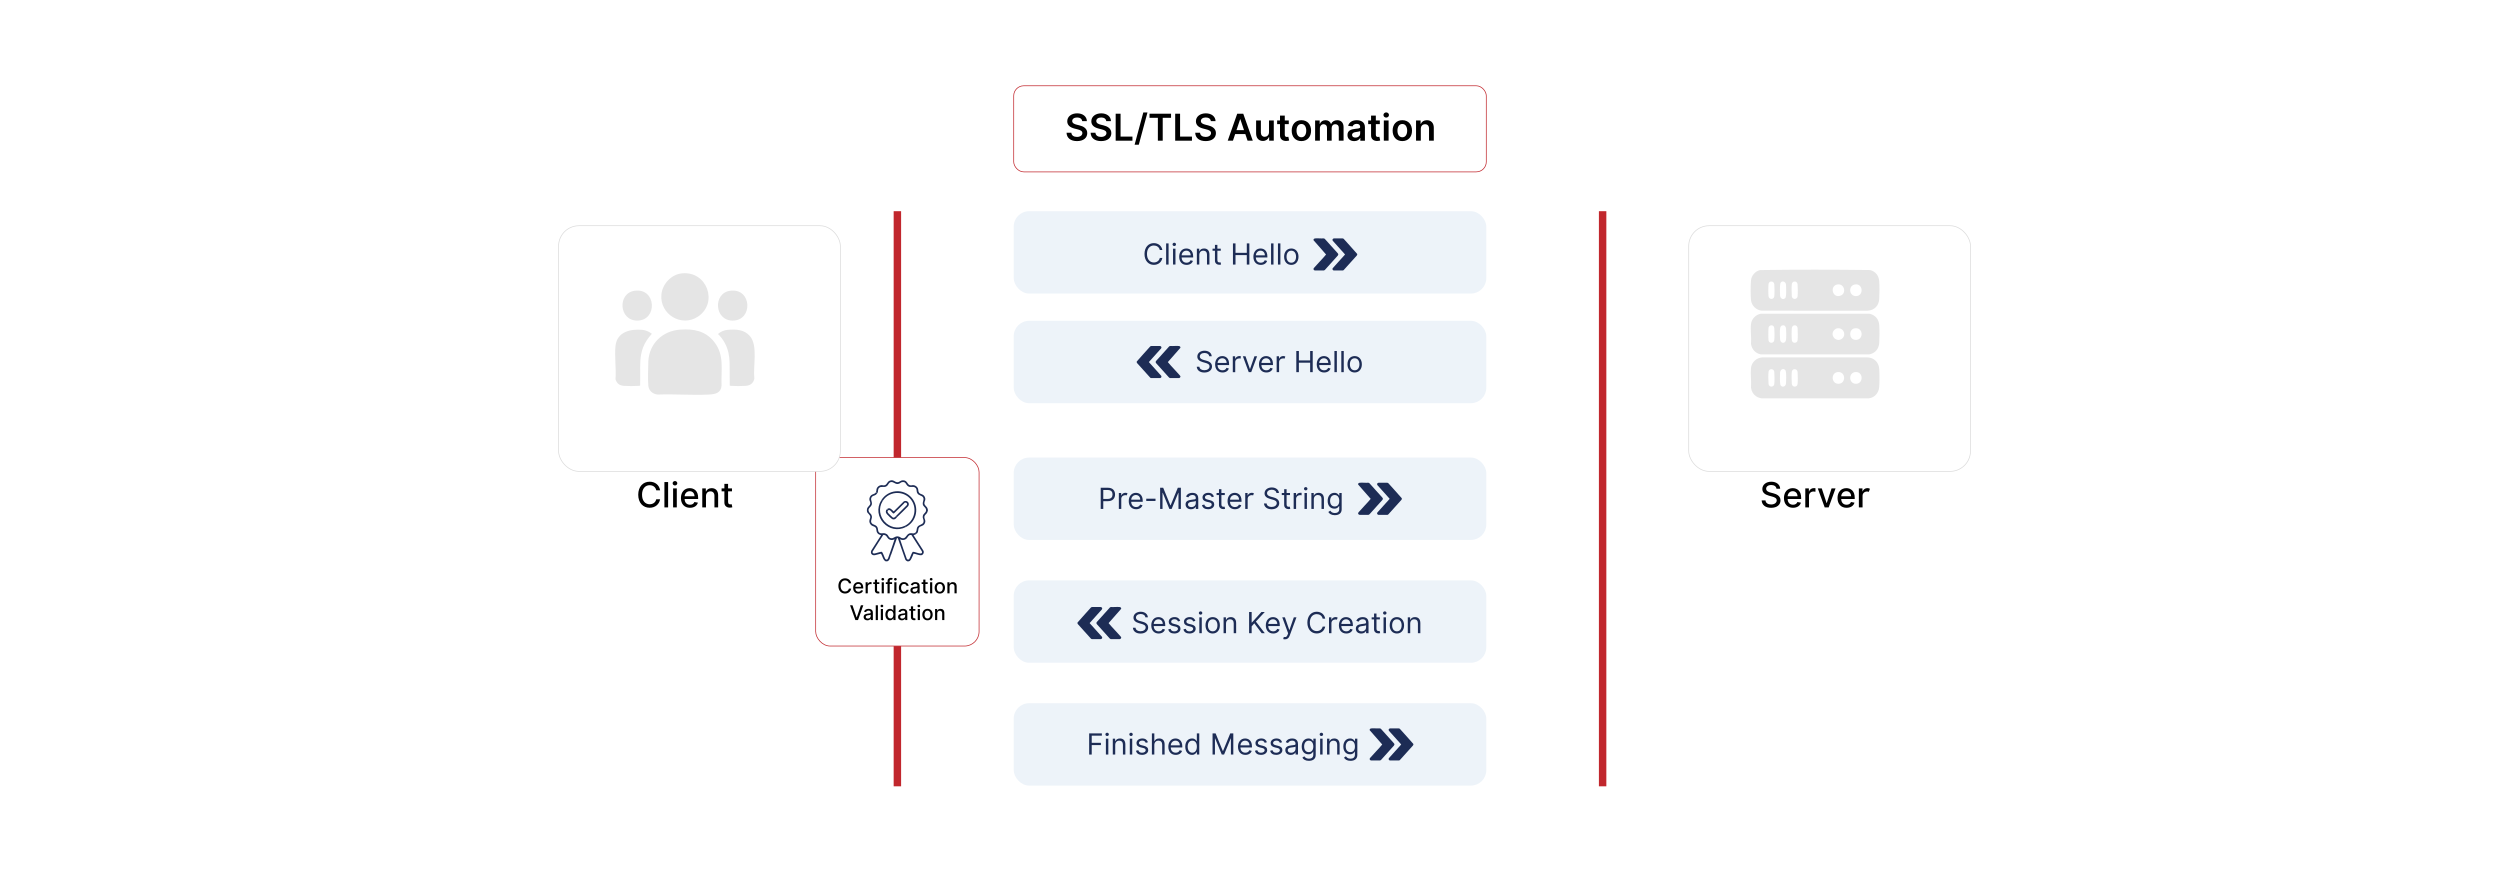 <?xml version="1.0" encoding="UTF-8"?>
<svg id="Layer_1" data-name="Layer 1" xmlns="http://www.w3.org/2000/svg" xmlns:xlink="http://www.w3.org/1999/xlink" viewBox="0 0 860 300">
  <defs>
    <filter id="drop-shadow-1" x="550.76" y="47.36" width="157.44" height="144.96" filterUnits="userSpaceOnUse">
      <feOffset dx="5" dy="5"/>
      <feGaussianBlur result="blur" stdDeviation="10"/>
      <feFlood flood-color="#333" flood-opacity=".06"/>
      <feComposite in2="blur" operator="in"/>
      <feComposite in="SourceGraphic"/>
    </filter>
    <filter id="drop-shadow-2" x="161.96" y="47.36" width="157.44" height="144.96" filterUnits="userSpaceOnUse">
      <feOffset dx="5" dy="5"/>
      <feGaussianBlur result="blur-2" stdDeviation="10"/>
      <feFlood flood-color="#333" flood-opacity=".06"/>
      <feComposite in2="blur-2" operator="in"/>
      <feComposite in="SourceGraphic"/>
    </filter>
  </defs>
  <rect y="0" width="860" height="300" fill="#fff"/>
  <g>
    <g>
      <rect x="307.42" y="72.65" width="2.558" height="197.841" fill="#c1272d"/>
      <rect x="550.022" y="72.65" width="2.558" height="197.841" fill="#c1272d"/>
    </g>
    <rect x="348.716" y="72.65" width="162.568" height="28.335" rx="5.301" ry="5.301" fill="#edf3f9"/>
    <rect x="348.716" y="110.362" width="162.568" height="28.335" rx="5.301" ry="5.301" fill="#edf3f9"/>
    <rect x="348.716" y="157.403" width="162.568" height="28.335" rx="5.301" ry="5.301" fill="#edf3f9"/>
    <rect x="348.716" y="199.655" width="162.568" height="28.335" rx="5.301" ry="5.301" fill="#edf3f9"/>
    <rect x="348.716" y="241.906" width="162.568" height="28.335" rx="5.301" ry="5.301" fill="#edf3f9"/>
    <g>
      <g>
        <path d="M398.969,86.005c-.213-1.01-1.081-1.55-2.048-1.55-1.322,0-2.36,1.024-2.36,2.916s1.038,2.916,2.36,2.916c.967,0,1.835-.54,2.048-1.55h.882c-.27,1.493-1.465,2.375-2.93,2.375-1.863,0-3.214-1.437-3.214-3.74s1.351-3.74,3.214-3.74c1.465,0,2.66.882,2.93,2.375h-.882Z" fill="#1d2c55"/>
        <path d="M401.99,91.011h-.839v-7.281h.839v7.281Z" fill="#1d2c55"/>
        <path d="M403.353,84.071c0-.313.271-.569.597-.569.327,0,.598.256.598.569s-.271.569-.598.569c-.327,0-.597-.256-.597-.569ZM403.523,85.55h.839v5.461h-.839v-5.461Z" fill="#1d2c55"/>
        <path d="M405.639,88.323c0-1.678.981-2.844,2.46-2.844,1.138,0,2.347.697,2.347,2.731v.356h-3.964c.039,1.169.718,1.806,1.703,1.806.658,0,1.152-.284,1.365-.853l.81.228c-.256.825-1.066,1.379-2.176,1.379-1.579,0-2.546-1.123-2.546-2.802ZM409.593,87.84c0-.924-.583-1.607-1.493-1.607-.96,0-1.56.757-1.618,1.607h3.111Z" fill="#1d2c55"/>
        <path d="M412.558,91.011h-.839v-5.461h.81v.853h.071c.256-.554.768-.924,1.593-.924,1.105,0,1.849.668,1.849,2.062v3.47h-.839v-3.413c0-.857-.473-1.365-1.252-1.365-.803,0-1.394.54-1.394,1.493v3.285Z" fill="#1d2c55"/>
        <path d="M419.947,86.261h-1.167v3.186c0,.711.356.825.726.825.185,0,.298-.028.37-.043l.171.754c-.114.043-.313.1-.626.1-.711,0-1.479-.455-1.479-1.408v-3.413h-.825v-.711h.825v-1.308h.839v1.308h1.167v.711Z" fill="#1d2c55"/>
        <path d="M424.134,83.73h.882v3.243h3.882v-3.243h.881v7.281h-.881v-3.257h-3.882v3.257h-.882v-7.281Z" fill="#1d2c55"/>
        <path d="M431.165,88.323c0-1.678.981-2.844,2.46-2.844,1.138,0,2.347.697,2.347,2.731v.356h-3.964c.039,1.169.718,1.806,1.703,1.806.657,0,1.151-.284,1.365-.853l.81.228c-.256.825-1.066,1.379-2.176,1.379-1.579,0-2.546-1.123-2.546-2.802ZM435.118,87.84c0-.924-.583-1.607-1.493-1.607-.96,0-1.56.757-1.617,1.607h3.11Z" fill="#1d2c55"/>
        <path d="M438.084,91.011h-.839v-7.281h.839v7.281Z" fill="#1d2c55"/>
        <path d="M440.456,91.011h-.839v-7.281h.839v7.281Z" fill="#1d2c55"/>
        <path d="M441.733,88.309c0-1.706.995-2.83,2.475-2.83,1.478,0,2.475,1.123,2.475,2.83,0,1.692-.996,2.816-2.475,2.816-1.48,0-2.475-1.123-2.475-2.816ZM445.844,88.309c0-1.095-.513-2.076-1.636-2.076-1.124,0-1.636.981-1.636,2.076s.512,2.062,1.636,2.062c1.123,0,1.636-.967,1.636-2.062Z" fill="#1d2c55"/>
      </g>
      <g>
        <path d="M455.429,93.051h-3.114c-.244-.054-.39-.172-.47-.411v-.205c.08-.179.211-.322.338-.47,1.237-1.451,2.673-2.819,3.879-4.286.036-.043.07-.089.098-.138l-4.314-4.912v-.205c.095-.273.259-.384.544-.41.932-.087,1.992.065,2.939-.002.16.007.297.068.411.176,1.372,1.616,2.879,3.12,4.259,4.728.298.348.545.547.206.999l-4.45,4.948-.325.19Z" fill="#1d2c55"/>
        <path d="M461.922,93.051h-3.114c-.361-.095-.571-.439-.36-.785,1.319-1.561,2.782-3.003,4.106-4.558.026-.031.134-.162.13-.187l-4.198-4.673c-.272-.354-.056-.781.37-.833.958.044,1.986-.07,2.936-.005.209.014.31.038.466.181,1.516,1.722,3.098,3.393,4.586,5.135.1.21.028.422-.117.587l-4.469,4.958-.166.128-.169.052Z" fill="#1d2c55"/>
      </g>
    </g>
    <g>
      <g>
        <path d="M414.341,121.425c-.967,0-1.607.512-1.607,1.209,0,.782.868,1.066,1.408,1.208l.739.199c.754.199,2.048.64,2.048,2.005,0,1.18-.953,2.104-2.631,2.104-1.565,0-2.531-.81-2.617-2.005h.91c.071.825.839,1.209,1.706,1.209,1.01,0,1.778-.526,1.778-1.322,0-.726-.683-.996-1.451-1.209l-.896-.256c-1.138-.327-1.849-.91-1.849-1.892,0-1.223,1.095-2.034,2.489-2.034,1.408,0,2.421.821,2.46,1.92h-.853c-.085-.718-.754-1.138-1.636-1.138Z" fill="#1d2c55"/>
        <path d="M418.002,125.335c0-1.678.981-2.844,2.46-2.844,1.138,0,2.347.697,2.347,2.731v.356h-3.964c.039,1.169.718,1.806,1.703,1.806.658,0,1.152-.284,1.365-.853l.81.228c-.256.825-1.066,1.379-2.176,1.379-1.579,0-2.546-1.123-2.546-2.802ZM421.956,124.852c0-.924-.583-1.607-1.493-1.607-.96,0-1.56.757-1.618,1.607h3.111Z" fill="#1d2c55"/>
        <path d="M424.082,122.562h.81v.825h.057c.199-.54.768-.91,1.422-.91.124,0,.345.007.441.014v.854c-.057-.014-.288-.057-.512-.057-.796,0-1.379.54-1.379,1.28v3.456h-.839v-5.461Z" fill="#1d2c55"/>
        <path d="M430.42,128.023h-.853l-2.019-5.461h.91l1.507,4.352h.057l1.508-4.352h.91l-2.02,5.461Z" fill="#1d2c55"/>
        <path d="M433.088,125.335c0-1.678.981-2.844,2.46-2.844,1.138,0,2.347.697,2.347,2.731v.356h-3.964c.039,1.169.718,1.806,1.703,1.806.657,0,1.151-.284,1.365-.853l.81.228c-.256.825-1.066,1.379-2.176,1.379-1.579,0-2.546-1.123-2.546-2.802ZM437.041,124.852c0-.924-.583-1.607-1.493-1.607-.96,0-1.56.757-1.617,1.607h3.11Z" fill="#1d2c55"/>
        <path d="M439.168,122.562h.81v.825h.057c.196-.54.762-.91,1.423-.91.302,0,.526.078.696.199l-.284.711c-.117-.06-.273-.1-.483-.1-.797,0-1.38.544-1.38,1.28v3.456h-.839v-5.461Z" fill="#1d2c55"/>
        <path d="M445.93,120.742h.882v3.243h3.882v-3.243h.882v7.281h-.882v-3.257h-3.882v3.257h-.882v-7.281Z" fill="#1d2c55"/>
        <path d="M452.961,125.335c0-1.678.981-2.844,2.46-2.844,1.138,0,2.347.697,2.347,2.731v.356h-3.965c.039,1.169.719,1.806,1.703,1.806.658,0,1.152-.284,1.365-.853l.81.228c-.256.825-1.066,1.379-2.176,1.379-1.578,0-2.545-1.123-2.545-2.802ZM456.914,124.852c0-.924-.583-1.607-1.493-1.607-.96,0-1.56.757-1.618,1.607h3.111Z" fill="#1d2c55"/>
        <path d="M459.879,128.023h-.839v-7.281h.839v7.281Z" fill="#1d2c55"/>
        <path d="M462.251,128.023h-.839v-7.281h.839v7.281Z" fill="#1d2c55"/>
        <path d="M463.528,125.321c0-1.706.995-2.83,2.475-2.83,1.478,0,2.475,1.123,2.475,2.83,0,1.692-.996,2.816-2.475,2.816-1.48,0-2.475-1.123-2.475-2.816ZM467.639,125.321c0-1.095-.513-2.076-1.636-2.076-1.124,0-1.636.981-1.636,2.076s.512,2.062,1.636,2.062c1.123,0,1.636-.967,1.636-2.062Z" fill="#1d2c55"/>
      </g>
      <g>
        <path d="M402.478,130.063h3.114c.244-.054.39-.172.47-.411v-.205c-.08-.179-.211-.322-.338-.47-1.237-1.451-2.673-2.819-3.879-4.286-.036-.043-.07-.089-.098-.138l4.314-4.912v-.205c-.095-.273-.259-.384-.544-.41-.932-.087-1.992.065-2.939-.002-.16.007-.297.068-.411.176-1.372,1.616-2.879,3.12-4.259,4.728-.298.348-.545.547-.206.999l4.45,4.948.325.19Z" fill="#1d2c55"/>
        <path d="M395.985,130.063h3.114c.361-.095.571-.439.36-.785-1.319-1.561-2.782-3.003-4.106-4.558-.026-.031-.134-.162-.13-.187l4.198-4.673c.272-.354.056-.781-.37-.833-.958.044-1.986-.07-2.936-.005-.209.014-.31.038-.466.181-1.516,1.722-3.098,3.393-4.586,5.135-.1.21-.028.422.117.587l4.469,4.958.166.128.169.052Z" fill="#1d2c55"/>
      </g>
    </g>
    <g>
      <g>
        <path d="M378.643,167.783h2.46c1.71,0,2.475,1.017,2.475,2.304s-.764,2.318-2.46,2.318h-1.593v2.659h-.882v-7.281ZM381.089,171.623c1.17,0,1.622-.662,1.622-1.536s-.452-1.522-1.636-1.522h-1.55v3.058h1.564Z" fill="#1d2c55"/>
        <path d="M384.879,169.603h.81v.825h.057c.196-.54.761-.91,1.422-.91.302,0,.526.078.697.199l-.285.711c-.117-.06-.273-.1-.483-.1-.796,0-1.379.544-1.379,1.28v3.456h-.839v-5.461Z" fill="#1d2c55"/>
        <path d="M388.288,172.376c0-1.678.981-2.844,2.46-2.844,1.138,0,2.347.697,2.347,2.731v.356h-3.964c.039,1.169.718,1.806,1.703,1.806.658,0,1.152-.284,1.365-.853l.81.228c-.256.825-1.066,1.379-2.176,1.379-1.579,0-2.545-1.123-2.545-2.802ZM392.241,171.893c0-.924-.583-1.607-1.493-1.607-.96,0-1.56.757-1.618,1.607h3.111Z" fill="#1d2c55"/>
        <path d="M397.496,172.333h-3.186v-.782h3.186v.782Z" fill="#1d2c55"/>
        <path d="M400.136,167.783l2.475,6.044h.085l2.474-6.044h1.052v7.281h-.825v-5.532h-.071l-2.275,5.532h-.796l-2.275-5.532h-.071v5.532h-.825v-7.281h1.052Z" fill="#1d2c55"/>
        <path d="M407.832,173.514c0-1.252,1.106-1.475,2.119-1.607.996-.128,1.408-.092,1.408-.498v-.028c0-.701-.381-1.109-1.152-1.109-.8,0-1.237.427-1.422.825l-.796-.284c.427-.996,1.365-1.28,2.19-1.28.697,0,2.019.199,2.019,1.934v3.598h-.839v-.74h-.043c-.17.356-.668.868-1.621.868-1.038,0-1.863-.611-1.863-1.678ZM411.36,173.087v-.768c-.143.17-1.095.27-1.451.313-.654.085-1.237.284-1.237.924,0,.583.483.882,1.152.882.996,0,1.536-.668,1.536-1.351Z" fill="#1d2c55"/>
        <path d="M416.842,171.04c-.145-.377-.448-.782-1.18-.782-.668,0-1.167.341-1.167.81,0,.419.292.636.939.796l.81.199c.974.238,1.451.718,1.451,1.479,0,.942-.864,1.635-2.133,1.635-1.116,0-1.881-.494-2.076-1.422l.796-.199c.149.586.579.882,1.266.882.782,0,1.28-.384,1.28-.854,0-.377-.26-.64-.81-.768l-.91-.213c-1.002-.234-1.451-.739-1.451-1.493,0-.924.854-1.579,2.005-1.579,1.081,0,1.671.519,1.934,1.294l-.754.213Z" fill="#1d2c55"/>
        <path d="M421.331,170.314h-1.167v3.186c0,.711.356.825.726.825.185,0,.298-.028.37-.043l.171.754c-.114.043-.313.1-.626.1-.711,0-1.479-.455-1.479-1.408v-3.413h-.825v-.711h.825v-1.308h.839v1.308h1.167v.711Z" fill="#1d2c55"/>
        <path d="M422.279,172.376c0-1.678.981-2.844,2.46-2.844,1.138,0,2.347.697,2.347,2.731v.356h-3.964c.039,1.169.718,1.806,1.703,1.806.658,0,1.152-.284,1.365-.853l.81.228c-.256.825-1.066,1.379-2.176,1.379-1.579,0-2.546-1.123-2.546-2.802ZM426.232,171.893c0-.924-.583-1.607-1.493-1.607-.96,0-1.56.757-1.618,1.607h3.111Z" fill="#1d2c55"/>
        <path d="M428.359,169.603h.81v.825h.057c.196-.54.761-.91,1.422-.91.302,0,.525.078.696.199l-.284.711c-.117-.06-.273-.1-.483-.1-.796,0-1.379.544-1.379,1.28v3.456h-.839v-5.461Z" fill="#1d2c55"/>
        <path d="M437.466,168.465c-.967,0-1.606.512-1.606,1.209,0,.782.867,1.066,1.408,1.208l.739.199c.754.199,2.048.64,2.048,2.005,0,1.18-.953,2.104-2.631,2.104-1.565,0-2.531-.81-2.617-2.005h.91c.071.825.839,1.209,1.707,1.209,1.01,0,1.777-.526,1.777-1.322,0-.726-.683-.996-1.45-1.209l-.896-.256c-1.138-.327-1.849-.91-1.849-1.892,0-1.223,1.095-2.034,2.489-2.034,1.407,0,2.421.821,2.46,1.92h-.854c-.085-.718-.754-1.138-1.636-1.138Z" fill="#1d2c55"/>
        <path d="M443.759,170.314h-1.166v3.186c0,.711.355.825.726.825.185,0,.298-.028.369-.043l.171.754c-.114.043-.312.1-.626.1-.711,0-1.478-.455-1.478-1.408v-3.413h-.825v-.711h.825v-1.308h.839v1.308h1.166v.711Z" fill="#1d2c55"/>
        <path d="M445.021,169.603h.81v.825h.057c.199-.54.769-.91,1.423-.91.124,0,.345.007.44.014v.854c-.057-.014-.288-.057-.512-.057-.797,0-1.38.54-1.38,1.28v3.456h-.839v-5.461Z" fill="#1d2c55"/>
        <path d="M448.571,168.124c0-.313.271-.569.597-.569.327,0,.598.256.598.569s-.271.569-.598.569c-.326,0-.597-.256-.597-.569ZM448.742,169.603h.839v5.461h-.839v-5.461Z" fill="#1d2c55"/>
        <path d="M451.953,175.064h-.839v-5.461h.81v.853h.071c.256-.554.768-.924,1.593-.924,1.105,0,1.849.668,1.849,2.062v3.47h-.839v-3.413c0-.857-.473-1.365-1.252-1.365-.803,0-1.394.54-1.394,1.493v3.285Z" fill="#1d2c55"/>
        <path d="M456.938,176.13l.669-.469c.224.302.572.825,1.565.825.882,0,1.522-.413,1.522-1.323v-1.109h-.071c-.185.299-.526.924-1.593.924-1.322,0-2.318-.967-2.318-2.673,0-1.678.953-2.773,2.333-2.773,1.066,0,1.407.654,1.593.939h.085v-.868h.81v5.617c0,1.408-1.052,2.005-2.36,2.005-1.22,0-1.892-.522-2.233-1.095ZM460.707,172.291c0-1.181-.541-2.005-1.565-2.005-1.067,0-1.593.896-1.593,2.005,0,1.138.54,1.934,1.593,1.934,1.01,0,1.565-.726,1.565-1.934Z" fill="#1d2c55"/>
      </g>
      <g>
        <path d="M470.779,177.104h-3.114c-.244-.054-.39-.172-.47-.411v-.205c.08-.179.211-.322.338-.47,1.237-1.451,2.673-2.819,3.879-4.286.036-.043.07-.089.098-.138l-4.314-4.912v-.205c.095-.273.259-.384.544-.41.932-.087,1.992.065,2.939-.002.16.007.297.068.411.176,1.372,1.616,2.879,3.12,4.259,4.728.298.348.545.547.206.999l-4.45,4.948-.325.19Z" fill="#1d2c55"/>
        <path d="M477.272,177.104h-3.114c-.361-.095-.571-.439-.36-.785,1.319-1.561,2.782-3.003,4.106-4.558.026-.031.134-.162.13-.187l-4.198-4.673c-.272-.354-.056-.781.37-.833.958.044,1.986-.07,2.936-.005.209.014.31.038.466.181,1.516,1.722,3.098,3.393,4.586,5.135.1.21.028.422-.117.587l-4.469,4.958-.166.128-.169.052Z" fill="#1d2c55"/>
      </g>
    </g>
    <g>
      <g>
        <path d="M392.376,211.217c-.967,0-1.607.512-1.607,1.209,0,.782.868,1.066,1.408,1.208l.739.199c.754.199,2.048.64,2.048,2.005,0,1.18-.953,2.104-2.631,2.104-1.565,0-2.531-.81-2.617-2.005h.91c.071.825.839,1.209,1.706,1.209,1.01,0,1.778-.526,1.778-1.322,0-.726-.683-.996-1.451-1.209l-.896-.256c-1.138-.327-1.849-.91-1.849-1.892,0-1.223,1.095-2.034,2.489-2.034,1.408,0,2.421.821,2.46,1.92h-.853c-.085-.718-.754-1.138-1.636-1.138Z" fill="#1d2c55"/>
        <path d="M396.038,215.127c0-1.678.981-2.844,2.46-2.844,1.138,0,2.347.697,2.347,2.731v.356h-3.964c.039,1.169.718,1.806,1.703,1.806.658,0,1.152-.284,1.365-.853l.81.228c-.256.825-1.066,1.379-2.176,1.379-1.579,0-2.546-1.123-2.546-2.802ZM399.991,214.644c0-.924-.583-1.607-1.493-1.607-.96,0-1.56.757-1.618,1.607h3.111Z" fill="#1d2c55"/>
        <path d="M405.232,213.791c-.145-.377-.448-.782-1.18-.782-.668,0-1.167.341-1.167.81,0,.419.292.636.939.796l.81.199c.974.238,1.451.718,1.451,1.479,0,.942-.864,1.635-2.133,1.635-1.116,0-1.881-.494-2.076-1.422l.796-.199c.149.586.579.882,1.266.882.782,0,1.28-.384,1.28-.854,0-.377-.26-.64-.81-.768l-.91-.213c-1.002-.234-1.451-.739-1.451-1.493,0-.924.854-1.579,2.005-1.579,1.081,0,1.671.519,1.934,1.294l-.754.213Z" fill="#1d2c55"/>
        <path d="M410.459,213.791c-.145-.377-.448-.782-1.18-.782-.668,0-1.167.341-1.167.81,0,.419.292.636.939.796l.81.199c.974.238,1.451.718,1.451,1.479,0,.942-.864,1.635-2.133,1.635-1.116,0-1.881-.494-2.076-1.422l.796-.199c.149.586.579.882,1.266.882.782,0,1.28-.384,1.28-.854,0-.377-.26-.64-.81-.768l-.91-.213c-1.002-.234-1.451-.739-1.451-1.493,0-.924.854-1.579,2.005-1.579,1.081,0,1.671.519,1.934,1.294l-.754.213Z" fill="#1d2c55"/>
        <path d="M412.401,210.875c0-.313.271-.569.597-.569.327,0,.598.256.598.569s-.271.569-.598.569c-.327,0-.597-.256-.597-.569ZM412.572,212.355h.839v5.461h-.839v-5.461Z" fill="#1d2c55"/>
        <path d="M414.688,215.113c0-1.706.996-2.83,2.475-2.83s2.475,1.123,2.475,2.83c0,1.692-.996,2.816-2.475,2.816s-2.475-1.123-2.475-2.816ZM418.798,215.113c0-1.095-.512-2.076-1.636-2.076s-1.635.981-1.635,2.076.512,2.062,1.635,2.062,1.636-.967,1.636-2.062Z" fill="#1d2c55"/>
        <path d="M421.749,217.815h-.839v-5.461h.81v.853h.071c.256-.554.768-.924,1.593-.924,1.106,0,1.849.668,1.849,2.062v3.47h-.839v-3.413c0-.857-.473-1.365-1.252-1.365-.803,0-1.394.54-1.394,1.493v3.285Z" fill="#1d2c55"/>
        <path d="M429.689,210.534h.882v3.612h.085l3.271-3.612h1.151l-3.058,3.285,3.058,3.996h-1.066l-2.531-3.385-.91,1.024v2.361h-.882v-7.281Z" fill="#1d2c55"/>
        <path d="M435.44,215.127c0-1.678.981-2.844,2.461-2.844,1.138,0,2.347.697,2.347,2.731v.356h-3.965c.039,1.169.719,1.806,1.703,1.806.658,0,1.152-.284,1.365-.853l.81.228c-.256.825-1.066,1.379-2.176,1.379-1.578,0-2.546-1.123-2.546-2.802ZM439.394,214.644c0-.924-.583-1.607-1.493-1.607-.96,0-1.56.757-1.618,1.607h3.111Z" fill="#1d2c55"/>
        <path d="M441.421,219.835l.214-.74c.611.157.999.078,1.294-.739l.185-.512-2.019-5.489h.91l1.508,4.352h.057l1.508-4.352h.91l-2.347,6.343c-.312.839-.839,1.237-1.607,1.237-.284,0-.525-.057-.611-.1Z" fill="#1d2c55"/>
        <path d="M454.992,212.81c-.213-1.01-1.08-1.55-2.048-1.55-1.322,0-2.36,1.024-2.36,2.916s1.038,2.916,2.36,2.916c.968,0,1.835-.54,2.048-1.55h.882c-.27,1.493-1.465,2.375-2.93,2.375-1.862,0-3.214-1.437-3.214-3.74s1.352-3.74,3.214-3.74c1.465,0,2.66.882,2.93,2.375h-.882Z" fill="#1d2c55"/>
        <path d="M457.174,212.355h.81v.825h.057c.196-.54.762-.91,1.423-.91.302,0,.525.078.696.199l-.284.711c-.117-.06-.273-.1-.483-.1-.797,0-1.38.544-1.38,1.28v3.456h-.839v-5.461Z" fill="#1d2c55"/>
        <path d="M460.583,215.127c0-1.678.981-2.844,2.46-2.844,1.138,0,2.347.697,2.347,2.731v.356h-3.964c.039,1.169.718,1.806,1.703,1.806.657,0,1.151-.284,1.365-.853l.81.228c-.256.825-1.066,1.379-2.176,1.379-1.579,0-2.546-1.123-2.546-2.802ZM464.536,214.644c0-.924-.583-1.607-1.493-1.607-.96,0-1.56.757-1.617,1.607h3.11Z" fill="#1d2c55"/>
        <path d="M466.406,216.265c0-1.252,1.106-1.475,2.119-1.607.996-.128,1.408-.092,1.408-.498v-.028c0-.701-.381-1.109-1.152-1.109-.8,0-1.237.427-1.422.825l-.796-.284c.427-.996,1.365-1.28,2.189-1.28.697,0,2.019.199,2.019,1.934v3.598h-.839v-.74h-.043c-.17.356-.668.868-1.621.868-1.038,0-1.863-.611-1.863-1.678ZM469.934,215.839v-.768c-.143.17-1.095.27-1.45.313-.654.085-1.237.284-1.237.924,0,.583.483.882,1.151.882.996,0,1.536-.668,1.536-1.351Z" fill="#1d2c55"/>
        <path d="M474.677,213.065h-1.166v3.186c0,.711.355.825.726.825.185,0,.298-.028.369-.043l.171.754c-.114.043-.312.1-.626.1-.711,0-1.478-.455-1.478-1.408v-3.413h-.825v-.711h.825v-1.308h.839v1.308h1.166v.711Z" fill="#1d2c55"/>
        <path d="M475.768,210.875c0-.313.271-.569.598-.569s.598.256.598.569-.271.569-.598.569-.598-.256-.598-.569ZM475.938,212.355h.839v5.461h-.839v-5.461Z" fill="#1d2c55"/>
        <path d="M478.055,215.113c0-1.706.995-2.83,2.475-2.83,1.478,0,2.475,1.123,2.475,2.83,0,1.692-.996,2.816-2.475,2.816-1.48,0-2.475-1.123-2.475-2.816ZM482.165,215.113c0-1.095-.513-2.076-1.636-2.076-1.124,0-1.636.981-1.636,2.076s.512,2.062,1.636,2.062c1.123,0,1.636-.967,1.636-2.062Z" fill="#1d2c55"/>
        <path d="M485.115,217.815h-.839v-5.461h.81v.853h.071c.256-.554.768-.924,1.593-.924,1.105,0,1.849.668,1.849,2.062v3.47h-.839v-3.413c0-.857-.474-1.365-1.252-1.365-.803,0-1.394.54-1.394,1.493v3.285Z" fill="#1d2c55"/>
      </g>
      <g>
        <path d="M382.1,219.855h3.114c.244-.054.39-.172.47-.411v-.205c-.08-.179-.211-.322-.338-.47-1.237-1.451-2.673-2.819-3.879-4.286-.036-.043-.07-.089-.098-.138l4.314-4.912v-.205c-.095-.273-.259-.384-.544-.41-.932-.087-1.992.065-2.939-.002-.16.007-.297.068-.411.176-1.372,1.616-2.879,3.12-4.259,4.728-.298.348-.545.547-.206.999l4.45,4.948.325.19Z" fill="#1d2c55"/>
        <path d="M375.607,219.855h3.114c.361-.095.571-.439.36-.785-1.319-1.561-2.782-3.003-4.106-4.558-.026-.031-.134-.162-.13-.187l4.198-4.673c.272-.354.056-.781-.37-.833-.958.044-1.986-.07-2.936-.005-.209.014-.31.038-.466.181-1.516,1.722-3.098,3.393-4.586,5.135-.1.21-.028.422.117.587l4.469,4.958.166.128.169.052Z" fill="#1d2c55"/>
      </g>
    </g>
    <g>
      <g>
        <path d="M374.673,252.286h4.366v.782h-3.484v2.46h3.157v.782h-3.157v3.257h-.881v-7.281Z" fill="#1d2c55"/>
        <path d="M380.255,252.627c0-.313.271-.569.597-.569.327,0,.598.256.598.569s-.271.569-.598.569c-.327,0-.597-.256-.597-.569ZM380.426,254.106h.839v5.461h-.839v-5.461Z" fill="#1d2c55"/>
        <path d="M383.637,259.567h-.839v-5.461h.81v.853h.071c.256-.554.768-.924,1.593-.924,1.106,0,1.849.668,1.849,2.062v3.47h-.839v-3.413c0-.857-.473-1.365-1.252-1.365-.803,0-1.394.54-1.394,1.493v3.285Z" fill="#1d2c55"/>
        <path d="M388.479,252.627c0-.313.271-.569.598-.569.327,0,.597.256.597.569s-.271.569-.597.569c-.327,0-.598-.256-.598-.569ZM388.65,254.106h.839v5.461h-.839v-5.461Z" fill="#1d2c55"/>
        <path d="M394.136,255.542c-.145-.377-.448-.782-1.18-.782-.668,0-1.167.341-1.167.81,0,.419.292.636.939.796l.81.199c.974.238,1.451.718,1.451,1.479,0,.942-.864,1.635-2.133,1.635-1.116,0-1.881-.494-2.076-1.422l.796-.199c.149.586.579.882,1.266.882.782,0,1.28-.384,1.28-.854,0-.377-.26-.64-.81-.768l-.91-.213c-1.002-.234-1.451-.739-1.451-1.493,0-.924.854-1.579,2.005-1.579,1.081,0,1.671.519,1.934,1.294l-.754.213Z" fill="#1d2c55"/>
        <path d="M397.088,259.567h-.839v-7.281h.839v2.673h.071c.256-.565.747-.924,1.607-.924,1.116,0,1.863.658,1.863,2.062v3.47h-.839v-3.413c0-.868-.477-1.365-1.266-1.365-.829,0-1.437.54-1.437,1.493v3.285Z" fill="#1d2c55"/>
        <path d="M401.903,256.879c0-1.678.981-2.844,2.46-2.844,1.138,0,2.347.697,2.347,2.731v.356h-3.964c.039,1.169.718,1.806,1.703,1.806.658,0,1.152-.284,1.365-.853l.81.228c-.256.825-1.066,1.379-2.176,1.379-1.579,0-2.545-1.123-2.545-2.802ZM405.856,256.396c0-.924-.583-1.607-1.493-1.607-.96,0-1.56.757-1.618,1.607h3.111Z" fill="#1d2c55"/>
        <path d="M407.726,256.851c0-1.721.953-2.816,2.333-2.816,1.066,0,1.394.654,1.579.939h.071v-2.688h.839v7.281h-.81v-.839h-.1c-.185.298-.54.953-1.593.953-1.365,0-2.318-1.095-2.318-2.83ZM411.723,256.836c0-1.223-.54-2.048-1.565-2.048-1.067,0-1.593.896-1.593,2.048,0,1.166.54,2.09,1.593,2.09,1.01,0,1.565-.853,1.565-2.09Z" fill="#1d2c55"/>
        <path d="M418.168,252.286l2.475,6.044h.085l2.475-6.044h1.053v7.281h-.825v-5.532h-.071l-2.275,5.532h-.796l-2.275-5.532h-.071v5.532h-.825v-7.281h1.052Z" fill="#1d2c55"/>
        <path d="M425.866,256.879c0-1.678.981-2.844,2.46-2.844,1.138,0,2.347.697,2.347,2.731v.356h-3.964c.039,1.169.718,1.806,1.703,1.806.658,0,1.152-.284,1.365-.853l.81.228c-.256.825-1.066,1.379-2.176,1.379-1.579,0-2.545-1.123-2.545-2.802ZM429.819,256.396c0-.924-.583-1.607-1.493-1.607-.96,0-1.56.757-1.618,1.607h3.111Z" fill="#1d2c55"/>
        <path d="M435.06,255.542c-.145-.377-.447-.782-1.18-.782-.669,0-1.166.341-1.166.81,0,.419.291.636.939.796l.81.199c.974.238,1.45.718,1.45,1.479,0,.942-.864,1.635-2.133,1.635-1.116,0-1.881-.494-2.076-1.422l.796-.199c.149.586.579.882,1.266.882.782,0,1.28-.384,1.28-.854,0-.377-.26-.64-.81-.768l-.91-.213c-1.003-.234-1.451-.739-1.451-1.493,0-.924.854-1.579,2.006-1.579,1.08,0,1.671.519,1.934,1.294l-.754.213Z" fill="#1d2c55"/>
        <path d="M440.287,255.542c-.145-.377-.447-.782-1.18-.782-.669,0-1.166.341-1.166.81,0,.419.291.636.939.796l.81.199c.974.238,1.45.718,1.45,1.479,0,.942-.864,1.635-2.133,1.635-1.116,0-1.881-.494-2.076-1.422l.796-.199c.149.586.579.882,1.266.882.782,0,1.28-.384,1.28-.854,0-.377-.26-.64-.81-.768l-.91-.213c-1.003-.234-1.451-.739-1.451-1.493,0-.924.854-1.579,2.006-1.579,1.08,0,1.671.519,1.934,1.294l-.754.213Z" fill="#1d2c55"/>
        <path d="M442.144,258.017c0-1.252,1.105-1.475,2.118-1.607.996-.128,1.408-.092,1.408-.498v-.028c0-.701-.381-1.109-1.152-1.109-.8,0-1.236.427-1.422.825l-.796-.284c.427-.996,1.365-1.28,2.189-1.28.697,0,2.019.199,2.019,1.934v3.598h-.839v-.74h-.043c-.17.356-.668.868-1.621.868-1.038,0-1.862-.611-1.862-1.678ZM445.671,257.59v-.768c-.143.17-1.095.27-1.45.313-.654.085-1.237.284-1.237.924,0,.583.483.882,1.151.882.996,0,1.536-.668,1.536-1.351Z" fill="#1d2c55"/>
        <path d="M448.011,260.633l.668-.469c.225.302.573.825,1.565.825.882,0,1.522-.413,1.522-1.323v-1.109h-.071c-.185.299-.526.924-1.593.924-1.323,0-2.318-.967-2.318-2.673,0-1.678.953-2.773,2.332-2.773,1.066,0,1.408.654,1.593.939h.086v-.868h.81v5.617c0,1.408-1.053,2.005-2.361,2.005-1.219,0-1.891-.522-2.232-1.095ZM451.779,256.794c0-1.181-.54-2.005-1.565-2.005-1.066,0-1.593.896-1.593,2.005,0,1.138.541,1.934,1.593,1.934,1.01,0,1.565-.726,1.565-1.934Z" fill="#1d2c55"/>
        <path d="M453.962,252.627c0-.313.271-.569.598-.569s.598.256.598.569-.271.569-.598.569-.598-.256-.598-.569ZM454.133,254.106h.839v5.461h-.839v-5.461Z" fill="#1d2c55"/>
        <path d="M457.344,259.567h-.839v-5.461h.81v.853h.071c.256-.554.768-.924,1.593-.924,1.105,0,1.849.668,1.849,2.062v3.47h-.839v-3.413c0-.857-.473-1.365-1.252-1.365-.803,0-1.394.54-1.394,1.493v3.285Z" fill="#1d2c55"/>
        <path d="M462.329,260.633l.668-.469c.225.302.573.825,1.565.825.882,0,1.522-.413,1.522-1.323v-1.109h-.071c-.185.299-.526.924-1.593.924-1.323,0-2.318-.967-2.318-2.673,0-1.678.953-2.773,2.332-2.773,1.066,0,1.408.654,1.593.939h.086v-.868h.81v5.617c0,1.408-1.053,2.005-2.361,2.005-1.219,0-1.891-.522-2.232-1.095ZM466.098,256.794c0-1.181-.54-2.005-1.565-2.005-1.066,0-1.593.896-1.593,2.005,0,1.138.541,1.934,1.593,1.934,1.01,0,1.565-.726,1.565-1.934Z" fill="#1d2c55"/>
      </g>
      <g>
        <path d="M474.748,261.607h-3.114c-.244-.054-.39-.172-.47-.411v-.205c.08-.179.211-.322.338-.47,1.237-1.451,2.673-2.819,3.879-4.286.036-.043.07-.089.098-.138l-4.314-4.912v-.205c.095-.273.259-.384.544-.41.932-.087,1.992.065,2.939-.002.16.007.297.068.411.176,1.372,1.616,2.879,3.12,4.259,4.728.298.348.545.547.206.999l-4.45,4.948-.325.19Z" fill="#1d2c55"/>
        <path d="M481.241,261.607h-3.114c-.361-.095-.571-.439-.36-.785,1.319-1.561,2.782-3.003,4.106-4.558.026-.031.134-.162.13-.187l-4.198-4.673c-.272-.354-.056-.781.37-.833.958.044,1.986-.07,2.936-.005.209.014.31.038.466.181,1.516,1.722,3.098,3.393,4.586,5.135.1.21.028.422-.117.587l-4.469,4.958-.166.128-.169.052Z" fill="#1d2c55"/>
      </g>
    </g>
    <rect x="280.594" y="157.403" width="56.209" height="64.842" rx="5.003" ry="5.003" fill="#fff" stroke="#c1272d" stroke-miterlimit="10" stroke-width=".25"/>
    <g>
      <path d="M301.743,169.69c-.592.964-1.228.63-1.761,1.185-.791.822.148,1.665-.069,2.631-.23,1.027-1.618,1.312-.968,2.592.27.532.791.606.966,1.402.2.908-.516,1.491-.144,2.292.403.867,1.621.561,2.113,1.687.241.551.062,1.217.502,1.646.548.534,1.028.27,1.643.28.404.006.988.26,1.271.55.415.425.384.962,1.096,1.162,1.112.313,1.493-1.025,2.963-.486.342.125.623.442.973.514,1.511.312,1.363-1.71,3.006-1.74.572-.011.925.297,1.511-.164l.385.386c-.378.326-.369.291-.855.44-.061.018-.099-.038-.08.083l3.348,5.244c.364.627-.052,1.548-.788,1.615-.755.07-1.839-.481-2.614-.55-.019.163-.089.33-.157.477-.214.468-.694,1.714-1.059,1.97-.125.088-.267.104-.382.196h-.55c-.319-.188-.598-.36-.726-.734l-2.528-7.248-.291-.009c-.69,1.866-1.293,3.768-1.972,5.638-.034.094-.105.161-.137.248-.276.758-.333,1.811-1.227,2.105h-.55c-.945-.48-1.058-1.778-1.596-2.62-.093-.058-1.838.475-2.134.513-1.016.129-1.624-.655-1.214-1.601l3.348-5.245c.018-.121-.019-.064-.08-.083-.472-.144-.758-.21-1.098-.61-.494-.581-.314-.975-.499-1.594-.236-.786-.951-.723-1.51-1.078-.489-.311-.843-.949-.835-1.538.01-.762.625-1.202.128-1.996-.497-.792-1.079-.747-.949-2.024.099-.969,1.056-1.199,1.143-2.0.086-.797-.608-1.112-.162-2.198.503-1.225,1.649-.862,2.102-1.67.201-.017.332.188.44.331ZM307.744,185.501c-.577.262-.994.374-1.611.152-.969-.348-.961-1.245-1.662-1.532-.151-.062-.489-.154-.635-.081-1.155,1.721-2.22,3.5-3.341,5.248-.452.442-.499,1.194.335,1.109.478-.049,2.188-.657,2.472-.591.08.019.199.177.245.253.399.661.631,1.59,1.035,2.27.753.584.93-.376,1.127-.906.727-1.954,1.364-3.949,2.036-5.923ZM309.616,185.501c.71,2.267,1.559,4.487,2.325,6.735.165.311.609.369.838.093.4-.682.631-1.603,1.047-2.258.065-.102.113-.212.233-.265.796.072,1.705.513,2.472.591.686.07.839-.453.451-.946l-3.457-5.411c-1.147-.19-1.181,1.014-1.964,1.451-.679.378-1.257.347-1.944.01Z" fill="#1d2c55"/>
      <path d="M319.195,175.364v.331c-.11.227-.144.472-.265.699-.287.538-.86.691-.933,1.383-.087.828.703,1.242.072,2.383-.496.898-1.286.701-1.813,1.216-.582.57-.163,1.488-.83,2.146-.083.082-.171.086-.195.107l-.385-.386c.634-.498.356-1.178.651-1.8.578-1.221,2.376-.788,2.212-2.359-.061-.587-.385-.789-.262-1.584.152-.983,1.456-1.204,1.06-2.409-.194-.59-.936-.849-1.06-1.584-.153-.908.49-1.524.145-2.294-.388-.868-1.572-.59-2.095-1.65-.343-.695.045-1.504-.869-1.94-.747-.357-1.458.219-2.311-.387-.782-.556-.671-1.64-2.043-1.376-.488.094-.708.558-1.352.63-1.127.126-1.387-.761-2.411-.649-.801.088-.863.965-1.468,1.395-.918.653-1.859-.1-2.611.582-.542.491-.27,1.188-.567,1.749-.04.076-.108.102-.121.124-.109-.143-.239-.348-.44-.331.223-.398.117-.899.288-1.337.238-.608.912-1.089,1.564-1.136.499-.035.776.199,1.307-.013.701-.28.73-1.163,1.576-1.508,1.379-.562,1.725.559,2.727.526.727-.024,1.003-.756,2.035-.663,1.336.12,1.278,1.319,2.099,1.645.556.221.799-.024,1.307.013.624.045,1.275.488,1.532,1.057.24.533.06,1.085.431,1.552.542.681,1.542.365,2.007,1.572.388,1.006-.148,1.198-.188,1.964-.043.853.822,1.118,1.068,1.838l.139.494Z" fill="#1d2c55"/>
      <path d="M311.708,181.259c-.03-.197-.263-.333-.44-.386,3.02-1.441,4.192-5.29,2.616-8.21-2.151-3.985-7.916-4.133-10.269-.274-.13-.129-.22-.353-.44-.331,2.318-3.711,7.556-4.169,10.434-.827,2.739,3.181,1.796,8.09-1.9,10.027Z" fill="#1d2c55"/>
      <path d="M303.615,172.39c-3.06,5.019,2.379,11,7.652,8.484.178.052.41.188.44.386-5.858,3.07-12.051-3.568-8.533-9.2.221-.022.31.201.44.331Z" fill="#1d2c55"/>
      <path d="M308.515,177.954l-.33-.331c.009-.009.019-.109.079-.167,1.252-1.208,2.451-2.471,3.69-3.692.36-.574-.367-1.131-.835-.752-.038.03-.067.125-.123.178-1.178,1.116-2.259,2.334-3.468,3.418-.132.042-.191.04-.309-.028-.44-.256-1.066-1.552-1.731-.995.028-.211-.191-.276-.275-.441.005-.004-.013-.081.037-.112.971-.604,1.54.372,2.185.879l3.463-3.425c1.096-.627,2.271.618,1.495,1.661-1.265,1.296-2.566,2.58-3.876,3.806Z" fill="#1d2c55"/>
      <path d="M305.212,175.144c.084.165.303.23.275.441-.348.291-.116.695.109.965.43.518,1.053,1.016,1.544,1.485.481.151.615-.086.908-.359.045-.042.126-.043.137-.053l.33.331c-.011.01-.009.098-.052.139-.435.4-.701.714-1.383.554-.364-.085-1.667-1.394-1.951-1.738-.333-.404-.515-.746-.342-1.28.111-.342.201-.309.425-.484Z" fill="#1d2c55"/>
    </g>
    <g>
      <path d="M292.027,200.673c-.127-.659-.671-1.024-1.32-1.024-.878,0-1.535.679-1.535,1.915,0,1.246.659,1.915,1.532,1.915.644,0,1.191-.358,1.323-1.01l.776.002c-.167,1.007-.985,1.709-2.104,1.709-1.323,0-2.291-.988-2.291-2.617s.973-2.617,2.291-2.617c1.077,0,1.93.637,2.104,1.726h-.776Z"/>
      <path d="M293.489,202.226c0-1.174.702-1.985,1.766-1.985.866,0,1.691.54,1.691,1.92v.264h-2.716c.02.736.448,1.149,1.085,1.149.423,0,.746-.184.88-.545l.704.127c-.169.622-.759,1.032-1.592,1.032-1.127,0-1.818-.776-1.818-1.962ZM296.217,201.867c-.002-.585-.38-1.012-.958-1.012-.605,0-.997.47-1.027,1.012h1.985Z"/>
      <path d="M297.772,200.291h.719v.607h.04c.14-.411.522-.664.97-.664.095,0,.241.007.316.017v.711c-.06-.017-.234-.044-.388-.044-.527,0-.913.36-.913.86v2.333h-.744v-3.82Z"/>
      <path d="M302.484,200.887h-.783v2.102c0,.43.216.51.458.51.119,0,.211-.022.261-.032l.134.614c-.087.032-.247.077-.482.08-.587.012-1.117-.323-1.114-1.017v-2.256h-.56v-.597h.56v-.915h.744v.915h.783v.597Z"/>
      <path d="M303.209,199.258c0-.244.211-.445.47-.445.256,0,.47.202.47.445s-.214.443-.47.443c-.259,0-.47-.199-.47-.443ZM303.303,200.291h.744v3.82h-.744v-3.82Z"/>
      <path d="M306.877,200.887h-.823v3.224h-.746v-3.224h-.59v-.597h.59v-.443c0-.716.53-1.069,1.134-1.069.301,0,.518.062.622.102l-.174.602c-.069-.022-.179-.058-.333-.058-.363,0-.502.184-.502.522v.343h.823v.597Z"/>
      <path d="M307.546,199.258c0-.244.211-.445.47-.445.256,0,.47.202.47.445s-.214.443-.47.443c-.259,0-.47-.199-.47-.443ZM307.641,200.291h.744v3.82h-.744v-3.82Z"/>
      <path d="M309.211,202.218c0-1.167.697-1.978,1.773-1.978.868,0,1.498.512,1.577,1.283h-.724c-.08-.358-.368-.656-.84-.656-.622,0-1.035.515-1.035,1.333,0,.833.405,1.358,1.035,1.358.425,0,.746-.244.84-.657h.724c-.082.744-.666,1.286-1.57,1.286-1.109,0-1.781-.818-1.781-1.97Z"/>
      <path d="M313.179,203.031c0-.868.741-1.057,1.465-1.142.686-.08.965-.075.965-.346v-.017c0-.433-.247-.684-.727-.684-.5,0-.778.261-.888.532l-.699-.159c.249-.696.886-.975,1.577-.975.607,0,1.482.221,1.482,1.333v2.537h-.727v-.522h-.03c-.142.286-.497.607-1.129.607-.727,0-1.291-.413-1.291-1.164ZM315.612,202.733v-.492c-.107.107-.679.171-.92.204-.43.057-.783.199-.783.597,0,.368.303.557.724.557.619,0,.98-.413.98-.866Z"/>
      <path d="M319.126,200.887h-.783v2.102c0,.43.216.51.458.51.119,0,.211-.022.261-.032l.134.614c-.087.032-.247.077-.483.08-.587.012-1.117-.323-1.114-1.017v-2.256h-.56v-.597h.56v-.915h.744v.915h.783v.597Z"/>
      <path d="M319.851,199.258c0-.244.211-.445.47-.445.256,0,.47.202.47.445s-.214.443-.47.443c-.259,0-.47-.199-.47-.443ZM319.946,200.291h.744v3.82h-.744v-3.82Z"/>
      <path d="M321.516,202.218c0-1.189.704-1.978,1.781-1.978s1.781.789,1.781,1.978c0,1.181-.704,1.97-1.781,1.97s-1.781-.789-1.781-1.97ZM324.327,202.216c0-.731-.328-1.353-1.027-1.353-.704,0-1.032.622-1.032,1.353,0,.733.328,1.348,1.032,1.348.699,0,1.027-.614,1.027-1.348Z"/>
      <path d="M326.647,204.111h-.744v-3.82h.714v.622h.047c.176-.405.552-.671,1.127-.671.781,0,1.301.495,1.301,1.44v2.43h-.744v-2.34c0-.555-.306-.886-.811-.886-.517,0-.89.349-.89.958v2.269Z"/>
      <path d="M294.673,212.366h.057l1.418-4.148h.831l-1.833,5.094h-.888l-1.833-5.094h.831l1.417,4.148Z"/>
      <path d="M297.091,212.231c0-.868.741-1.057,1.465-1.142.686-.08.965-.075.965-.346v-.017c0-.433-.247-.684-.727-.684-.5,0-.778.261-.888.532l-.699-.159c.248-.696.885-.975,1.577-.975.607,0,1.482.221,1.482,1.333v2.537h-.727v-.522h-.03c-.142.286-.497.607-1.129.607-.727,0-1.291-.413-1.291-1.164ZM299.523,211.933v-.492c-.107.107-.679.171-.92.204-.43.057-.783.199-.783.597,0,.368.303.557.724.557.619,0,.98-.413.98-.866Z"/>
      <path d="M301.998,213.311h-.744v-5.094h.744v5.094Z"/>
      <path d="M302.903,208.458c0-.244.211-.445.47-.445.256,0,.47.202.47.445s-.214.443-.47.443c-.259,0-.47-.199-.47-.443ZM302.998,209.491h.744v3.82h-.744v-3.82Z"/>
      <path d="M304.573,211.408c0-1.238.679-1.967,1.602-1.967.711,0,.965.433,1.099.669h.045v-1.893h.744v5.094h-.726v-.594h-.062c-.134.244-.408.669-1.104.669-.928,0-1.597-.741-1.597-1.978ZM307.332,211.401c0-.798-.349-1.328-.998-1.328-.671,0-1.01.569-1.01,1.328,0,.766.346,1.351,1.01,1.351.642,0,.998-.547.998-1.351Z"/>
      <path d="M308.941,212.231c0-.868.741-1.057,1.465-1.142.686-.08.965-.075.965-.346v-.017c0-.433-.247-.684-.727-.684-.5,0-.778.261-.888.532l-.699-.159c.249-.696.886-.975,1.577-.975.607,0,1.482.221,1.482,1.333v2.537h-.727v-.522h-.03c-.142.286-.497.607-1.129.607-.727,0-1.291-.413-1.291-1.164ZM311.373,211.933v-.492c-.107.107-.679.171-.92.204-.43.057-.783.199-.783.597,0,.368.303.557.724.557.619,0,.98-.413.98-.866Z"/>
      <path d="M314.888,210.087h-.783v2.102c0,.43.216.51.458.51.119,0,.211-.022.261-.032l.134.614c-.087.032-.247.077-.483.08-.587.012-1.117-.323-1.114-1.017v-2.256h-.56v-.597h.56v-.915h.744v.915h.783v.597Z"/>
      <path d="M315.613,208.458c0-.244.211-.445.47-.445.256,0,.47.202.47.445s-.214.443-.47.443c-.259,0-.47-.199-.47-.443ZM315.707,209.491h.744v3.82h-.744v-3.82Z"/>
      <path d="M317.278,211.418c0-1.189.704-1.978,1.781-1.978s1.781.789,1.781,1.978c0,1.181-.704,1.97-1.781,1.97s-1.781-.789-1.781-1.97ZM320.088,211.416c0-.731-.328-1.353-1.027-1.353-.704,0-1.032.622-1.032,1.353,0,.733.328,1.348,1.032,1.348.699,0,1.027-.614,1.027-1.348Z"/>
      <path d="M322.409,213.311h-.744v-3.82h.714v.622h.047c.176-.405.552-.671,1.127-.671.781,0,1.301.495,1.301,1.44v2.43h-.744v-2.34c0-.555-.306-.886-.811-.886-.517,0-.89.349-.89.958v2.269Z"/>
    </g>
    <rect x="575.916" y="72.65" width="96.936" height="84.504" rx="7.018" ry="7.018" fill="#fff" filter="url(#drop-shadow-1)" stroke="#dbdbdb" stroke-miterlimit="10" stroke-width=".25"/>
    <rect x="187.148" y="72.65" width="96.936" height="84.504" rx="7.018" ry="7.018" fill="#fff" filter="url(#drop-shadow-2)" stroke="#dbdbdb" stroke-miterlimit="10" stroke-width=".25"/>
    <g>
      <path d="M609.302,166.845c-1.073,0-1.75.549-1.75,1.29-.004.834.902,1.153,1.584,1.328l.852.221c1.106.273,2.507.881,2.507,2.452,0,1.478-1.179,2.554-3.227,2.554-1.954,0-3.176-.975-3.261-2.554h1.319c.077.949.92,1.401,1.933,1.401,1.12,0,1.933-.562,1.933-1.414,0-.775-.719-1.081-1.651-1.328l-1.03-.281c-1.4-.379-2.269-1.09-2.269-2.303,0-1.503,1.341-2.503,3.09-2.503,1.772,0,3.006,1.013,3.044,2.41h-1.269c-.094-.805-.805-1.273-1.805-1.273Z"/>
      <path d="M613.677,171.319c0-2.009,1.201-3.397,3.023-3.397,1.481,0,2.894.924,2.894,3.287v.451h-4.648c.033,1.26.766,1.967,1.855,1.967.724,0,1.277-.315,1.507-.933l1.205.217c-.289,1.065-1.298,1.767-2.725,1.767-1.929,0-3.112-1.328-3.112-3.359ZM618.348,170.706c-.005-1-.651-1.733-1.64-1.733-1.034,0-1.707.805-1.758,1.733h3.397Z"/>
      <path d="M621.019,168.007h1.23v1.039h.068c.238-.702.894-1.137,1.66-1.137.162,0,.413.013.541.03v1.217c-.102-.03-.4-.077-.664-.077-.903,0-1.562.617-1.562,1.473v3.993h-1.273v-6.539Z"/>
      <path d="M629.057,174.546h-1.362l-2.375-6.539h1.366l1.656,5.032h.068l1.651-5.032h1.366l-2.371,6.539Z"/>
      <path d="M632.107,171.319c0-2.009,1.201-3.397,3.023-3.397,1.481,0,2.894.924,2.894,3.287v.451h-4.648c.033,1.26.766,1.967,1.855,1.967.724,0,1.277-.315,1.507-.933l1.205.217c-.289,1.065-1.298,1.767-2.725,1.767-1.929,0-3.112-1.328-3.112-3.359ZM636.778,170.706c-.005-1-.651-1.733-1.64-1.733-1.034,0-1.707.805-1.758,1.733h3.397Z"/>
      <path d="M639.449,168.007h1.23v1.039h.068c.238-.702.886-1.137,1.66-1.137.357,0,.639.094.856.239l-.408,1.064c-.153-.077-.345-.127-.592-.127-.882,0-1.541.617-1.541,1.469v3.993h-1.273v-6.539Z"/>
    </g>
    <g>
      <path d="M225.748,168.663c-.217-1.128-1.149-1.754-2.261-1.754-1.503,0-2.627,1.162-2.627,3.278,0,2.133,1.129,3.278,2.623,3.278,1.103,0,2.039-.613,2.265-1.728l1.328.004c-.285,1.724-1.685,2.925-3.602,2.925-2.265,0-3.921-1.69-3.921-4.479s1.665-4.479,3.921-4.479c1.844,0,3.304,1.09,3.602,2.955h-1.328Z"/>
      <path d="M229.831,174.546h-1.273v-8.719h1.273v8.719Z"/>
      <path d="M231.384,166.24c0-.417.361-.762.805-.762.439,0,.804.345.804.762,0,.417-.365.758-.804.758-.443,0-.805-.341-.805-.758ZM231.545,168.007h1.273v6.539h-1.273v-6.539Z"/>
      <path d="M234.238,171.319c0-2.009,1.201-3.397,3.023-3.397,1.481,0,2.894.924,2.894,3.287v.451h-4.648c.033,1.26.766,1.967,1.855,1.967.724,0,1.277-.315,1.507-.933l1.205.217c-.289,1.065-1.298,1.767-2.725,1.767-1.929,0-3.112-1.328-3.112-3.359ZM238.909,170.706c-.005-1-.651-1.733-1.64-1.733-1.034,0-1.707.805-1.758,1.733h3.397Z"/>
      <path d="M242.853,174.546h-1.273v-6.539h1.222v1.065h.081c.303-.694.945-1.149,1.929-1.149,1.337,0,2.227.847,2.227,2.465v4.159h-1.273v-4.006c0-.95-.523-1.516-1.388-1.516-.885,0-1.523.596-1.523,1.639v3.882Z"/>
      <path d="M251.801,169.029h-1.341v3.597c0,.736.37.873.783.873.204,0,.361-.038.447-.055l.23,1.051c-.149.056-.422.132-.826.136-1.005.021-1.911-.553-1.907-1.741v-3.861h-.958v-1.022h.958v-1.567h1.273v1.567h1.341v1.022Z"/>
    </g>
    <g>
      <path d="M211.737,118.981c.523-4.881,5.181-5.883,9.272-5.507,1.187.109,2.3.64,3.232,1.345-1.286,1.441-2.378,2.962-3.057,4.793-1.101,2.971-.969,5.866-.953,8.952.007,1.353-.002,2.708-.017,4.059-.155.081-.324.099-.496.111-1.42.103-3.62.093-5.047 0-1.559-.101-2.443-.756-2.935-2.249.287-3.658-.384-7.918,0-11.505Z" fill="#e5e5e5"/>
      <path d="M233.924,113.397c4.686-.343,8.746.398,11.773,4.231,3.611,4.574,2.293,9.627,2.52,15.056-.232,2.597-2.246,2.933-4.427,3.045-5.727.295-11.702-.232-17.456-0-1.711-.094-3.151-1.292-3.307-3.045-.239-2.67-.015-5.724-.001-8.416.344-6.105,4.878-10.43,10.897-10.871Z" fill="#e5e5e5"/>
      <path d="M234.577,94.034c8.709-.888,12.579,10.198,5.516,14.883-5.664,3.757-13.165-.805-12.576-7.556.32-3.663,3.379-6.952,7.06-7.327Z" fill="#e5e5e5"/>
      <path d="M251.031,132.625c-.025-1.57-.009-3.143-.017-4.714-.01-2.209.065-4.293-.415-6.498-.542-2.486-1.775-4.729-3.591-6.5.841-.866,2.211-1.366,3.4-1.454,2.871-.212,5.629-.13,7.605,2.205,2.794,3.3.976,10.452,1.485,14.579-.325,1.599-1.428,2.39-3.018,2.494-1.401.091-3.559.101-4.954-0-.173-.013-.341-.03-.496-.111Z" fill="#e5e5e5"/>
      <path d="M218.339,100.017c7.479-1.017,7.954,10.221.904,10.269-6.378.043-6.896-9.454-.904-10.269Z" fill="#e5e5e5"/>
      <path d="M251.182,100.017c7.479-1.017,7.954,10.221.904,10.269-6.378.043-6.896-9.454-.904-10.269Z" fill="#e5e5e5"/>
    </g>
    <g>
      <path d="M602.345,103.252c-.161-1.582-.161-5.243,0-6.825.17-1.671,1.464-3.128,3.08-3.52,12.601-.188,25.265-.165,37.87-.012,1.867.449,3.026,1.927,3.158,3.831.121,1.747.111,4.389.001,6.142-.146,2.328-1.673,3.865-4.006,4.017l-36.268-.005c-1.94-.11-3.636-1.677-3.835-3.627ZM609.039,96.877c-.344.08-.609.475-.656.81-.114.808-.108,3.404-.01,4.227.146,1.219,1.805,1.201,1.978.079.115-.75.101-3.45.007-4.23-.084-.703-.641-1.044-1.319-.887ZM614.117,102.531c.075-.08.138-.194.174-.299.207-.604.185-3.544.103-4.282-.146-1.316-1.588-1.47-1.944-.503-.204.554-.178,3.575-.102,4.282.106.982,1.075,1.543,1.768.802ZM617.05,96.877c-.316.073-.611.5-.658.808-.115.749-.101,3.45-.007,4.23.146,1.219,1.805,1.201,1.978.079.119-.773.098-3.418.005-4.228-.081-.711-.625-1.048-1.317-.889ZM632.217,97.829c-2.987.315-1.899,5.072,1.053,3.825,1.948-.823,1.221-4.064-1.053-3.825ZM638.247,97.829c-2.562.271-2.263,4.076.225,4.031,2.723-.049,2.467-4.316-.225-4.031Z" fill="#e5e5e5"/>
      <path d="M642.831,137.032h-36.868c-.409-.108-.778-.168-1.179-.33-.962-.389-1.849-1.314-2.183-2.304-.114-.338-.152-.662-.257-.995.163-2.182-.218-4.682,0-6.825.198-1.95,1.894-3.518,3.835-3.627l36.268-.005c2.248.11,3.85,1.687,4.005,3.932.121,1.748.121,4.48,0,6.228-.139,2.01-1.56,3.716-3.621,3.927ZM609.042,127.032c-.304.079-.614.495-.661.805-.119.773-.098,3.418-.005,4.228.142,1.247,1.802,1.21,1.976.081.115-.748.101-3.451.007-4.23-.08-.672-.665-1.053-1.316-.884ZM614.117,127.299c-.693-.741-1.663-.18-1.768.802-.076.708-.102,3.728.102,4.282.356.967,1.798.813,1.944-.503.082-.739.104-3.679-.103-4.282-.036-.104-.099-.219-.174-.299ZM617.053,127.032c-.304.079-.614.495-.661.805-.115.75-.101,3.45-.007,4.23.147,1.23,1.814,1.221,1.975.077.114-.809.108-3.403.01-4.227-.08-.672-.665-1.053-1.316-.884ZM632.305,127.98c-2.608.143-2.392,4.104.142,4.044,2.668-.064,2.521-4.19-.142-4.044ZM638.335,127.98c-2.612.143-2.414,4.105.142,4.044,2.647-.064,2.515-4.189-.142-4.044Z" fill="#e5e5e5"/>
      <path d="M602.345,118.371c.181-2.188-.242-4.771,0-6.912.2-1.765,1.658-3.253,3.402-3.543l37.378.008c1.913.42,3.179,1.871,3.327,3.834.13,1.733.115,4.484.001,6.228-.134,2.059-1.438,3.594-3.489,3.93l-37.217-.003c-1.833-.332-3.11-1.726-3.402-3.543ZM610.068,112.18c-.549-.539-1.564-.222-1.689.537-.102.616-.102,3.781,0,4.397.173,1.049,1.8,1.116,1.97-.089.115-.816.102-3.301.007-4.14-.025-.221-.131-.55-.288-.705ZM613.265,111.907c-.549.062-.831.495-.905,1-.123.847-.101,2.9-.026,3.782.139,1.627,1.848,1.605,2.048.234.123-.847.101-2.9.026-3.782-.056-.655-.368-1.321-1.143-1.234ZM618.08,112.18c-.602-.575-1.569-.208-1.686.626-.101.715-.109,3.606.012,4.292.197,1.115,1.786,1.053,1.957.015.117-.712.098-3.563.007-4.317-.024-.196-.153-.486-.29-.617ZM631.955,112.949c-.491.085-1.129.631-1.342,1.073-.883,1.844,1.255,3.707,2.909,2.572,1.795-1.231.693-4.036-1.567-3.646ZM637.985,112.948c-2.053.35-2.021,3.655.073,3.946,3.161.439,3.096-4.486-.073-3.946Z" fill="#e5e5e5"/>
    </g>
    <g>
      <rect x="348.716" y="29.509" width="162.568" height="29.615" rx="3.455" ry="3.455" fill="#fff" stroke="#c1272d" stroke-miterlimit="10" stroke-width=".25"/>
      <g>
        <path d="M370.52,40.413c-1.051,0-1.677.512-1.681,1.21-.009.775.816,1.097,1.577,1.278l.87.217c1.395.331,2.724,1.065,2.728,2.674-.004,1.636-1.296,2.747-3.521,2.747-2.162,0-3.535-1.038-3.603-2.882h1.654c.068.974.883,1.446,1.935,1.446,1.097,0,1.849-.53,1.853-1.324-.005-.72-.666-1.033-1.668-1.287l-1.056-.272c-1.527-.395-2.475-1.16-2.475-2.493-.004-1.641,1.46-2.737,3.408-2.737,1.976,0,3.312,1.11,3.344,2.678h-1.618c-.086-.789-.748-1.255-1.75-1.255Z"/>
        <path d="M378.804,40.413c-1.051,0-1.677.512-1.681,1.21-.009.775.816,1.097,1.577,1.278l.87.217c1.395.331,2.724,1.065,2.728,2.674-.004,1.636-1.296,2.747-3.521,2.747-2.162,0-3.535-1.038-3.603-2.882h1.654c.068.974.884,1.446,1.935,1.446,1.097,0,1.849-.53,1.853-1.324-.004-.72-.666-1.033-1.668-1.287l-1.056-.272c-1.527-.395-2.475-1.16-2.475-2.493-.004-1.641,1.46-2.737,3.408-2.737,1.976,0,3.312,1.11,3.344,2.678h-1.618c-.086-.789-.748-1.255-1.75-1.255Z"/>
        <path d="M383.793,39.117h1.681v7.872h4.088v1.409h-5.769v-9.281Z"/>
        <path d="M391.741,49.794h-1.437l2.991-11.112h1.437l-2.991,11.112Z"/>
        <path d="M395.438,39.117h7.405v1.409h-2.869v7.872h-1.667v-7.872h-2.869v-1.409Z"/>
        <path d="M404.266,39.117h1.681v7.872h4.088v1.409h-5.769v-9.281Z"/>
        <path d="M414.783,40.413c-1.051,0-1.677.512-1.681,1.21-.009.775.816,1.097,1.577,1.278l.87.217c1.395.331,2.724,1.065,2.728,2.674-.004,1.636-1.296,2.747-3.521,2.747-2.162,0-3.535-1.038-3.603-2.882h1.654c.068.974.884,1.446,1.935,1.446,1.097,0,1.849-.53,1.853-1.324-.004-.72-.666-1.033-1.668-1.287l-1.056-.272c-1.527-.395-2.475-1.16-2.475-2.493-.004-1.641,1.46-2.737,3.408-2.737,1.976,0,3.312,1.11,3.344,2.678h-1.618c-.086-.789-.748-1.255-1.75-1.255Z"/>
        <path d="M422.337,48.398l3.268-9.281h2.076l3.272,9.281h-1.794l-.77-2.289h-3.49l-.766,2.289h-1.795ZM427.934,44.759l-1.255-3.739h-.073l-1.255,3.739h2.583Z"/>
        <path d="M436.539,41.437h1.641v6.961h-1.591v-1.237h-.072c-.317.78-1.052,1.328-2.094,1.328-1.368,0-2.32-.947-2.32-2.62v-4.432h1.641v4.178c0,.884.525,1.441,1.315,1.441.725,0,1.481-.526,1.481-1.586v-4.033Z"/>
        <path d="M443.341,42.706h-1.374v3.598c0,.662.331.807.743.807.204,0,.391-.041.48-.064l.276,1.283c-.177.059-.498.149-.965.163-1.232.036-2.185-.607-2.176-1.917v-3.87h-.987v-1.269h.987v-1.668h1.641v1.668h1.374v1.269Z"/>
        <path d="M444.342,44.945c0-2.157,1.296-3.599,3.335-3.599s3.336,1.441,3.336,3.599c0,2.152-1.296,3.589-3.336,3.589s-3.335-1.437-3.335-3.589ZM449.35,44.94c0-1.273-.553-2.293-1.663-2.293-1.129,0-1.682,1.02-1.682,2.293s.553,2.28,1.682,2.28c1.11,0,1.663-1.006,1.663-2.28Z"/>
        <path d="M452.398,41.437h1.568v1.183h.081c.29-.793.988-1.273,1.922-1.273.939,0,1.613.485,1.881,1.273h.072c.309-.775,1.079-1.273,2.089-1.273,1.278,0,2.176.825,2.176,2.379v4.672h-1.645v-4.418c0-.861-.525-1.251-1.187-1.251-.794,0-1.261.544-1.261,1.328v4.341h-1.608v-4.486c0-.716-.476-1.183-1.169-1.183-.707,0-1.278.58-1.278,1.437v4.233h-1.641v-6.961Z"/>
        <path d="M463.528,46.445c0-1.568,1.292-1.972,2.643-2.117,1.228-.131,1.722-.154,1.722-.625v-.027c0-.685-.417-1.074-1.179-1.074-.802,0-1.264.408-1.427.884l-1.532-.217c.362-1.269,1.486-1.922,2.95-1.922,1.328,0,2.828.553,2.828,2.393v4.659h-1.577v-.956h-.055c-.299.585-.951,1.097-2.044,1.097-1.327,0-2.329-.725-2.329-2.094ZM467.897,45.901v-.82c-.214.172-1.074.281-1.505.34-.734.104-1.282.367-1.282.997,0,.603.489.915,1.174.915.987,0,1.613-.657,1.613-1.432Z"/>
        <path d="M474.662,42.706h-1.374v3.598c0,.662.331.807.743.807.204,0,.391-.041.48-.064l.276,1.283c-.177.059-.498.149-.965.163-1.232.036-2.185-.607-2.175-1.917v-3.87h-.988v-1.269h.988v-1.668h1.64v1.668h1.374v1.269Z"/>
        <path d="M475.907,39.561c0-.494.426-.893.952-.893.52,0,.947.399.947.893,0,.489-.427.888-.947.888-.526,0-.952-.399-.952-.888ZM476.034,41.437h1.641v6.961h-1.641v-6.961Z"/>
        <path d="M479.062,44.945c0-2.157,1.296-3.599,3.335-3.599s3.336,1.441,3.336,3.599c0,2.152-1.296,3.589-3.336,3.589s-3.335-1.437-3.335-3.589ZM484.069,44.94c0-1.273-.553-2.293-1.663-2.293-1.129,0-1.682,1.02-1.682,2.293s.553,2.28,1.682,2.28c1.11,0,1.663-1.006,1.663-2.28Z"/>
        <path d="M488.759,48.398h-1.641v-6.961h1.568v1.183h.081c.317-.775,1.033-1.273,2.076-1.273,1.437,0,2.388.952,2.384,2.62v4.432h-1.641v-4.178c0-.929-.508-1.487-1.355-1.487-.865,0-1.473.58-1.473,1.586v4.079Z"/>
      </g>
    </g>
  </g>
</svg>